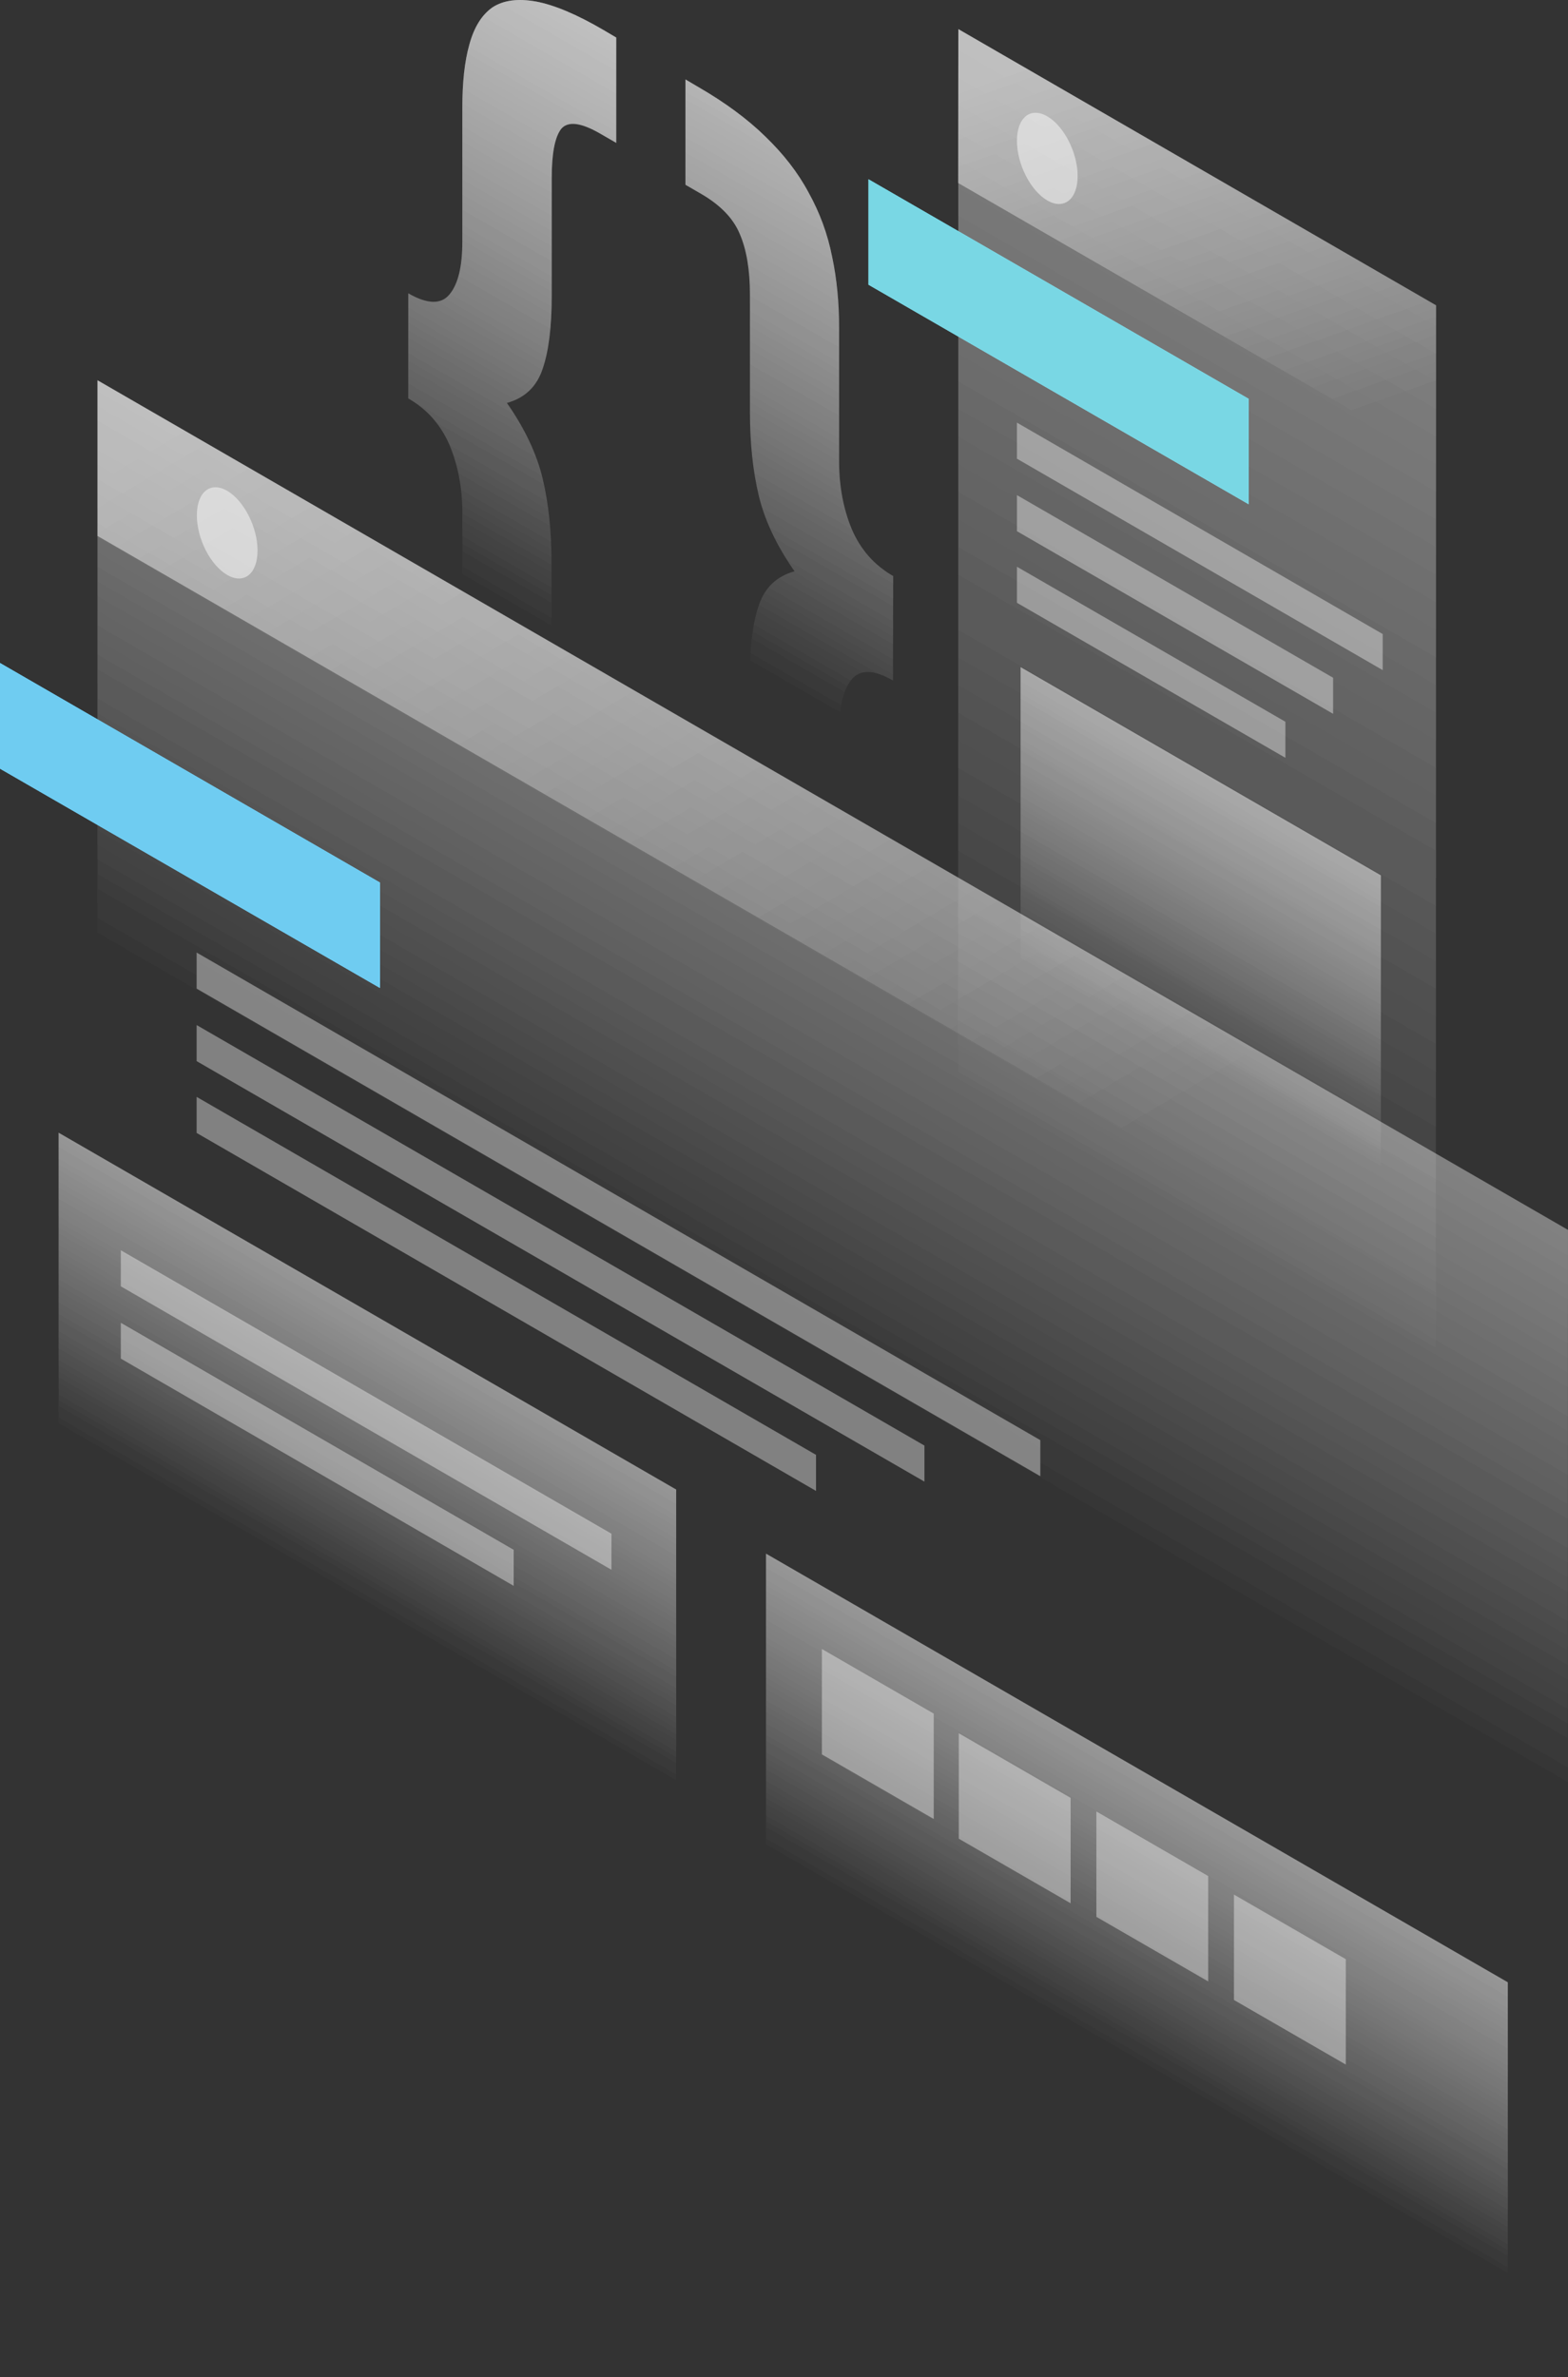 <?xml version="1.0" encoding="UTF-8"?> <svg xmlns="http://www.w3.org/2000/svg" width="279" height="423" viewBox="0 0 279 423" fill="none"><rect x="0" y="0" width="279" height="423" fill="#333333" stroke="none"/> <path opacity="0.4" d="M158.89 121.088C155.467 119.113 153.011 119.072 151.521 120.927C149.991 122.781 149.266 125.926 149.266 130.32V154.105C149.266 158.62 148.863 162.37 148.018 165.353C147.172 168.457 145.763 170.634 143.83 171.924C141.938 173.254 139.361 173.577 136.099 172.972C132.918 172.408 128.932 170.715 124.181 167.973L121.926 166.643V147.897L124.785 149.55C128.207 151.525 130.462 151.767 131.59 150.356C132.797 148.945 133.401 146.042 133.401 141.648V120.685C133.401 115.202 133.925 110.888 135.012 107.744C136.059 104.559 138.193 102.543 141.374 101.657C138.193 97.101 136.059 92.586 135.012 88.192C133.965 83.797 133.442 78.879 133.442 73.396V52.433C133.442 48.039 132.838 44.411 131.63 41.629C130.502 38.888 128.207 36.509 124.825 34.534L121.966 32.881V14.135L124.221 15.465C128.972 18.206 132.959 21.149 136.14 24.254C139.401 27.398 141.978 30.704 143.871 34.252C145.844 37.799 147.253 41.589 148.058 45.66C148.904 49.611 149.306 53.844 149.306 58.359V82.145C149.306 86.539 150.071 90.57 151.561 94.158C153.091 97.746 155.548 100.568 158.93 102.503L158.89 121.088Z" fill="url(#paint0_linear_1174_6396)"></path> <path opacity="0.4" d="M72.641 52.191C76.063 54.167 78.519 54.207 80.009 52.353C81.539 50.498 82.264 47.354 82.264 42.959V19.174C82.264 14.659 82.667 10.91 83.512 7.926C84.358 4.822 85.727 2.645 87.619 1.315C89.592 0.025 92.169 -0.298 95.35 0.267C98.612 0.872 102.638 2.565 107.39 5.346L109.645 6.677V25.423L106.786 23.77C103.363 21.794 101.068 21.512 99.86 22.923C98.733 24.375 98.169 27.277 98.169 31.712V52.675C98.169 58.117 97.645 62.471 96.558 65.616C95.511 68.801 93.377 70.816 90.196 71.703C93.377 76.259 95.511 80.774 96.558 85.168C97.605 89.562 98.129 94.481 98.129 99.963V120.927C98.129 125.321 98.692 128.909 99.82 131.691C101.028 134.472 103.323 136.891 106.746 138.826L109.604 140.479V159.225L107.35 157.895C102.598 155.153 98.572 152.17 95.31 149.066C92.129 145.962 89.552 142.656 87.579 139.068C85.687 135.561 84.318 131.771 83.512 127.74C82.667 123.789 82.264 119.556 82.264 115.041V91.256C82.264 86.861 81.499 82.83 80.009 79.242C78.479 75.654 76.023 72.832 72.641 70.897V52.191Z" fill="url(#paint1_linear_1174_6396)"></path> <path opacity="0.15" d="M170.525 5.186L255.525 54.328L255.485 258.358L170.484 209.255L170.525 5.186Z" fill="url(#paint2_linear_1174_6396)"></path> <path d="M154.539 31.913L222.185 70.977V89.723L154.539 50.659V31.913Z" fill="#79D7E4"></path> <path opacity="0.2" d="M181.598 118.71L245.7 155.759V212.48L181.598 175.432V118.71Z" fill="url(#paint3_linear_1174_6396)"></path> <path opacity="0.15" d="M180.953 75.211L246.022 112.824V119.234L180.953 81.621V75.211Z" fill="white"></path> <path opacity="0.15" d="M180.953 88.111L237.204 120.604V127.014L180.953 94.521V88.111Z" fill="white"></path> <path opacity="0.15" d="M180.953 100.851L228.708 128.425V134.835L180.953 107.261V100.851Z" fill="white"></path> <path opacity="0.2" d="M170.525 5.186L255.525 54.328V81.661L170.484 32.559L170.525 5.186Z" fill="url(#paint4_linear_1174_6396)"></path> <path opacity="0.2" d="M191.744 31.309C191.744 35.461 189.328 37.396 186.349 35.663C183.369 33.929 180.953 29.212 180.953 25.06C180.953 20.908 183.369 18.973 186.349 20.706C189.328 22.44 191.744 27.197 191.744 31.309Z" fill="white"></path> <path opacity="0.15" d="M17.353 67.672L278.998 218.85L278.958 423L17.312 271.822L17.353 67.672Z" fill="url(#paint5_linear_1174_6396)"></path> <path d="M0 117.983L67.606 157.048V175.794L0 136.77V117.983Z" fill="#6FCCF1"></path> <path opacity="0.15" d="M34.992 169.505L185.102 256.261V262.671L34.992 175.915V169.505Z" fill="white"></path> <path opacity="0.15" d="M34.992 182.406L164.486 257.229V263.639L34.992 188.816V182.406Z" fill="white"></path> <path opacity="0.15" d="M34.992 195.186L145.199 258.882V265.292L34.992 201.595V195.186Z" fill="white"></path> <path opacity="0.2" d="M136.301 276.458L268.291 352.732V409.454L136.301 333.18V276.458Z" fill="url(#paint6_linear_1174_6396)"></path> <path opacity="0.15" d="M146.246 293.431L166.137 304.92V323.666L146.246 312.177V293.431Z" fill="white"></path> <path opacity="0.15" d="M170.605 308.428L190.497 319.917V338.663L170.605 327.174V308.428Z" fill="white"></path> <path opacity="0.15" d="M195.086 322.336L214.977 333.825V352.571L195.086 341.082V322.336Z" fill="white"></path> <path opacity="0.15" d="M219.566 337.131L239.458 348.62V367.366L219.566 355.877V337.131Z" fill="white"></path> <path opacity="0.2" d="M10.43 201.555L120.314 265.049V321.771L10.43 258.236V201.555Z" fill="url(#paint7_linear_1174_6396)"></path> <path opacity="0.15" d="M21.5 222.478L108.796 272.91V279.32L21.5 228.887V222.478Z" fill="white"></path> <path opacity="0.15" d="M21.5 235.379L91.401 275.774V282.184L21.5 241.749V235.379Z" fill="white"></path> <path opacity="0.2" d="M17.355 67.672L278.639 218.688V246.344L17.355 95.368V67.672Z" fill="url(#paint8_linear_1174_6396)"></path> <path opacity="0.2" d="M45.822 97.948C45.822 102.1 43.407 104.035 40.427 102.301C37.447 100.568 35.031 95.851 35.031 91.699C35.031 87.546 37.447 85.611 40.427 87.345C43.407 89.078 45.822 93.835 45.822 97.948Z" fill="white"></path> <path opacity="0.4" d="M158.89 121.088C155.467 119.113 153.011 119.072 151.521 120.927C149.991 122.781 149.266 125.926 149.266 130.32V154.105C149.266 158.62 148.863 162.37 148.018 165.353C147.172 168.457 145.763 170.634 143.83 171.924C141.938 173.254 139.361 173.577 136.099 172.972C132.918 172.408 128.932 170.715 124.181 167.973L121.926 166.643V147.897L124.785 149.55C128.207 151.525 130.462 151.767 131.59 150.356C132.797 148.945 133.401 146.042 133.401 141.648V120.685C133.401 115.202 133.925 110.888 135.012 107.744C136.059 104.559 138.193 102.543 141.374 101.657C138.193 97.101 136.059 92.586 135.012 88.192C133.965 83.797 133.442 78.879 133.442 73.396V52.433C133.442 48.039 132.838 44.411 131.63 41.629C130.502 38.888 128.207 36.509 124.825 34.534L121.966 32.881V14.135L124.221 15.465C128.972 18.206 132.959 21.149 136.14 24.254C139.401 27.398 141.978 30.704 143.871 34.252C145.844 37.799 147.253 41.589 148.058 45.66C148.904 49.611 149.306 53.844 149.306 58.359V82.145C149.306 86.539 150.071 90.57 151.561 94.158C153.091 97.746 155.548 100.568 158.93 102.503L158.89 121.088Z" fill="url(#paint9_linear_1174_6396)"></path> <path opacity="0.4" d="M72.641 52.191C76.063 54.167 78.519 54.207 80.009 52.353C81.539 50.498 82.264 47.354 82.264 42.959V19.174C82.264 14.659 82.667 10.91 83.512 7.926C84.358 4.822 85.727 2.645 87.619 1.315C89.592 0.025 92.169 -0.298 95.35 0.267C98.612 0.872 102.638 2.565 107.39 5.346L109.645 6.677V25.423L106.786 23.77C103.363 21.794 101.068 21.512 99.86 22.923C98.733 24.375 98.169 27.277 98.169 31.712V52.675C98.169 58.117 97.645 62.471 96.558 65.616C95.511 68.801 93.377 70.816 90.196 71.703C93.377 76.259 95.511 80.774 96.558 85.168C97.605 89.562 98.129 94.481 98.129 99.963V120.927C98.129 125.321 98.692 128.909 99.82 131.691C101.028 134.472 103.323 136.891 106.746 138.826L109.604 140.479V159.225L107.35 157.895C102.598 155.153 98.572 152.17 95.31 149.066C92.129 145.962 89.552 142.656 87.579 139.068C85.687 135.561 84.318 131.771 83.512 127.74C82.667 123.789 82.264 119.556 82.264 115.041V91.256C82.264 86.861 81.499 82.83 80.009 79.242C78.479 75.654 76.023 72.832 72.641 70.897V52.191Z" fill="url(#paint10_linear_1174_6396)"></path> <path opacity="0.15" d="M170.525 5.186L255.525 54.328L255.485 258.358L170.484 209.255L170.525 5.186Z" fill="url(#paint11_linear_1174_6396)"></path> <path d="M154.539 31.913L222.185 70.977V89.723L154.539 50.659V31.913Z" fill="#79D7E4"></path> <path opacity="0.2" d="M181.598 118.71L245.7 155.759V212.48L181.598 175.432V118.71Z" fill="url(#paint12_linear_1174_6396)"></path> <path opacity="0.15" d="M180.953 75.211L246.022 112.824V119.234L180.953 81.621V75.211Z" fill="white"></path> <path opacity="0.15" d="M180.953 88.111L237.204 120.604V127.014L180.953 94.521V88.111Z" fill="white"></path> <path opacity="0.15" d="M180.953 100.851L228.708 128.425V134.835L180.953 107.261V100.851Z" fill="white"></path> <path opacity="0.2" d="M170.525 5.186L255.525 54.328V81.661L170.484 32.559L170.525 5.186Z" fill="url(#paint13_linear_1174_6396)"></path> <path opacity="0.2" d="M191.744 31.309C191.744 35.461 189.328 37.396 186.349 35.663C183.369 33.929 180.953 29.212 180.953 25.06C180.953 20.908 183.369 18.973 186.349 20.706C189.328 22.44 191.744 27.197 191.744 31.309Z" fill="white"></path> <path opacity="0.15" d="M17.353 67.672L278.998 218.85L278.958 423L17.312 271.822L17.353 67.672Z" fill="url(#paint14_linear_1174_6396)"></path> <path d="M0 117.983L67.606 157.048V175.794L0 136.77V117.983Z" fill="#6FCCF1"></path> <path opacity="0.15" d="M34.992 169.505L185.102 256.261V262.671L34.992 175.915V169.505Z" fill="white"></path> <path opacity="0.15" d="M34.992 182.406L164.486 257.229V263.639L34.992 188.816V182.406Z" fill="white"></path> <path opacity="0.15" d="M34.992 195.186L145.199 258.882V265.292L34.992 201.595V195.186Z" fill="white"></path> <path opacity="0.2" d="M136.301 276.458L268.291 352.732V409.454L136.301 333.18V276.458Z" fill="url(#paint15_linear_1174_6396)"></path> <path opacity="0.15" d="M146.246 293.431L166.137 304.92V323.666L146.246 312.177V293.431Z" fill="white"></path> <path opacity="0.15" d="M170.605 308.428L190.497 319.917V338.663L170.605 327.174V308.428Z" fill="white"></path> <path opacity="0.15" d="M195.086 322.336L214.977 333.825V352.571L195.086 341.082V322.336Z" fill="white"></path> <path opacity="0.15" d="M219.566 337.131L239.458 348.62V367.366L219.566 355.877V337.131Z" fill="white"></path> <path opacity="0.2" d="M10.43 201.555L120.314 265.049V321.771L10.43 258.236V201.555Z" fill="url(#paint16_linear_1174_6396)"></path> <path opacity="0.15" d="M21.5 222.478L108.796 272.91V279.32L21.5 228.887V222.478Z" fill="white"></path> <path opacity="0.15" d="M21.5 235.379L91.401 275.774V282.184L21.5 241.749V235.379Z" fill="white"></path> <path opacity="0.2" d="M17.355 67.672L278.639 218.688V246.344L17.355 95.368V67.672Z" fill="url(#paint17_linear_1174_6396)"></path> <path opacity="0.2" d="M45.822 97.948C45.822 102.1 43.407 104.035 40.427 102.301C37.447 100.568 35.031 95.851 35.031 91.699C35.031 87.546 37.447 85.611 40.427 87.345C43.407 89.078 45.822 93.835 45.822 97.948Z" fill="white"></path> <path opacity="0.4" d="M158.89 121.088C155.467 119.113 153.011 119.072 151.521 120.927C149.991 122.781 149.266 125.926 149.266 130.32V154.105C149.266 158.62 148.863 162.37 148.018 165.353C147.172 168.457 145.763 170.634 143.83 171.924C141.938 173.254 139.361 173.577 136.099 172.972C132.918 172.408 128.932 170.715 124.181 167.973L121.926 166.643V147.897L124.785 149.55C128.207 151.525 130.462 151.767 131.59 150.356C132.797 148.945 133.401 146.042 133.401 141.648V120.685C133.401 115.202 133.925 110.888 135.012 107.744C136.059 104.559 138.193 102.543 141.374 101.657C138.193 97.101 136.059 92.586 135.012 88.192C133.965 83.797 133.442 78.879 133.442 73.396V52.433C133.442 48.039 132.838 44.411 131.63 41.629C130.502 38.888 128.207 36.509 124.825 34.534L121.966 32.881V14.135L124.221 15.465C128.972 18.206 132.959 21.149 136.14 24.254C139.401 27.398 141.978 30.704 143.871 34.252C145.844 37.799 147.253 41.589 148.058 45.66C148.904 49.611 149.306 53.844 149.306 58.359V82.145C149.306 86.539 150.071 90.57 151.561 94.158C153.091 97.746 155.548 100.568 158.93 102.503L158.89 121.088Z" fill="url(#paint18_linear_1174_6396)"></path> <path opacity="0.4" d="M72.641 52.191C76.063 54.167 78.519 54.207 80.009 52.353C81.539 50.498 82.264 47.354 82.264 42.959V19.174C82.264 14.659 82.667 10.91 83.512 7.926C84.358 4.822 85.727 2.645 87.619 1.315C89.592 0.025 92.169 -0.298 95.35 0.267C98.612 0.872 102.638 2.565 107.39 5.346L109.645 6.677V25.423L106.786 23.77C103.363 21.794 101.068 21.512 99.86 22.923C98.733 24.375 98.169 27.277 98.169 31.712V52.675C98.169 58.117 97.645 62.471 96.558 65.616C95.511 68.801 93.377 70.816 90.196 71.703C93.377 76.259 95.511 80.774 96.558 85.168C97.605 89.562 98.129 94.481 98.129 99.963V120.927C98.129 125.321 98.692 128.909 99.82 131.691C101.028 134.472 103.323 136.891 106.746 138.826L109.604 140.479V159.225L107.35 157.895C102.598 155.153 98.572 152.17 95.31 149.066C92.129 145.962 89.552 142.656 87.579 139.068C85.687 135.561 84.318 131.771 83.512 127.74C82.667 123.789 82.264 119.556 82.264 115.041V91.256C82.264 86.861 81.499 82.83 80.009 79.242C78.479 75.654 76.023 72.832 72.641 70.897V52.191Z" fill="url(#paint19_linear_1174_6396)"></path> <path opacity="0.15" d="M170.525 5.186L255.525 54.328L255.485 258.358L170.484 209.255L170.525 5.186Z" fill="url(#paint20_linear_1174_6396)"></path> <path d="M154.539 31.913L222.185 70.977V89.723L154.539 50.659V31.913Z" fill="#79D7E4"></path> <path opacity="0.2" d="M181.598 118.71L245.7 155.759V212.48L181.598 175.432V118.71Z" fill="url(#paint21_linear_1174_6396)"></path> <path opacity="0.15" d="M180.953 75.211L246.022 112.824V119.234L180.953 81.621V75.211Z" fill="white"></path> <path opacity="0.15" d="M180.953 88.111L237.204 120.604V127.014L180.953 94.521V88.111Z" fill="white"></path> <path opacity="0.15" d="M180.953 100.851L228.708 128.425V134.835L180.953 107.261V100.851Z" fill="white"></path> <path opacity="0.2" d="M170.525 5.186L255.525 54.328V81.661L170.484 32.559L170.525 5.186Z" fill="url(#paint22_linear_1174_6396)"></path> <path opacity="0.2" d="M191.744 31.309C191.744 35.461 189.328 37.396 186.349 35.663C183.369 33.929 180.953 29.212 180.953 25.06C180.953 20.908 183.369 18.973 186.349 20.706C189.328 22.44 191.744 27.197 191.744 31.309Z" fill="white"></path> <path opacity="0.15" d="M17.353 67.672L278.998 218.85L278.958 423L17.312 271.822L17.353 67.672Z" fill="url(#paint23_linear_1174_6396)"></path> <path d="M0 117.983L67.606 157.048V175.794L0 136.77V117.983Z" fill="#6FCCF1"></path> <path opacity="0.15" d="M34.992 169.505L185.102 256.261V262.671L34.992 175.915V169.505Z" fill="white"></path> <path opacity="0.15" d="M34.992 182.406L164.486 257.229V263.639L34.992 188.816V182.406Z" fill="white"></path> <path opacity="0.15" d="M34.992 195.186L145.199 258.882V265.292L34.992 201.595V195.186Z" fill="white"></path> <path opacity="0.2" d="M136.301 276.458L268.291 352.732V409.454L136.301 333.18V276.458Z" fill="url(#paint24_linear_1174_6396)"></path> <path opacity="0.15" d="M146.246 293.431L166.137 304.92V323.666L146.246 312.177V293.431Z" fill="white"></path> <path opacity="0.15" d="M170.605 308.428L190.497 319.917V338.663L170.605 327.174V308.428Z" fill="white"></path> <path opacity="0.15" d="M195.086 322.336L214.977 333.825V352.571L195.086 341.082V322.336Z" fill="white"></path> <path opacity="0.15" d="M219.566 337.131L239.458 348.62V367.366L219.566 355.877V337.131Z" fill="white"></path> <path opacity="0.2" d="M10.43 201.555L120.314 265.049V321.771L10.43 258.236V201.555Z" fill="url(#paint25_linear_1174_6396)"></path> <path opacity="0.15" d="M21.5 222.478L108.796 272.91V279.32L21.5 228.887V222.478Z" fill="white"></path> <path opacity="0.15" d="M21.5 235.379L91.401 275.774V282.184L21.5 241.749V235.379Z" fill="white"></path> <path opacity="0.2" d="M17.355 67.672L278.639 218.688V246.344L17.355 95.368V67.672Z" fill="url(#paint26_linear_1174_6396)"></path> <path opacity="0.2" d="M45.822 97.948C45.822 102.1 43.407 104.035 40.427 102.301C37.447 100.568 35.031 95.851 35.031 91.699C35.031 87.546 37.447 85.611 40.427 87.345C43.407 89.078 45.822 93.835 45.822 97.948Z" fill="white"></path> <defs> <linearGradient id="paint0_linear_1174_6396" x1="182.067" y1="8.477" x2="116" y2="122.871" gradientUnits="userSpaceOnUse"> <stop stop-color="white"></stop> <stop offset="0.903" stop-color="white" stop-opacity="0"></stop> </linearGradient> <linearGradient id="paint1_linear_1174_6396" x1="143.994" y1="0.717" x2="77.919" y2="115.097" gradientUnits="userSpaceOnUse"> <stop stop-color="white"></stop> <stop offset="0.903" stop-color="white" stop-opacity="0"></stop> </linearGradient> <linearGradient id="paint2_linear_1174_6396" x1="257.124" y1="55.255" x2="175.699" y2="196.155" gradientUnits="userSpaceOnUse"> <stop stop-color="white"></stop> <stop offset="1" stop-color="white" stop-opacity="0"></stop> </linearGradient> <linearGradient id="paint3_linear_1174_6396" x1="225.924" y1="144.297" x2="203.293" y2="183.457" gradientUnits="userSpaceOnUse"> <stop stop-color="white"></stop> <stop offset="1" stop-color="white" stop-opacity="0"></stop> </linearGradient> <linearGradient id="paint4_linear_1174_6396" x1="199.668" y1="5.609" x2="225.641" y2="79.052" gradientUnits="userSpaceOnUse"> <stop stop-color="white"></stop> <stop offset="1" stop-color="white" stop-opacity="0"></stop> </linearGradient> <linearGradient id="paint5_linear_1174_6396" x1="192.3" y1="168.752" x2="149.171" y2="243.402" gradientUnits="userSpaceOnUse"> <stop stop-color="white"></stop> <stop offset="1" stop-color="white" stop-opacity="0"></stop> </linearGradient> <linearGradient id="paint6_linear_1174_6396" x1="214.575" y1="321.682" x2="191.944" y2="360.842" gradientUnits="userSpaceOnUse"> <stop stop-color="white"></stop> <stop offset="1" stop-color="white" stop-opacity="0"></stop> </linearGradient> <linearGradient id="paint7_linear_1174_6396" x1="77.632" y1="240.371" x2="55.001" y2="279.531" gradientUnits="userSpaceOnUse"> <stop stop-color="white"></stop> <stop offset="1" stop-color="white" stop-opacity="0"></stop> </linearGradient> <linearGradient id="paint8_linear_1174_6396" x1="82.186" y1="45.389" x2="181.574" y2="213.545" gradientUnits="userSpaceOnUse"> <stop stop-color="white"></stop> <stop offset="1" stop-color="white" stop-opacity="0"></stop> </linearGradient> <linearGradient id="paint9_linear_1174_6396" x1="182.067" y1="8.477" x2="116" y2="122.871" gradientUnits="userSpaceOnUse"> <stop stop-color="white"></stop> <stop offset="0.903" stop-color="white" stop-opacity="0"></stop> </linearGradient> <linearGradient id="paint10_linear_1174_6396" x1="143.994" y1="0.717" x2="77.919" y2="115.097" gradientUnits="userSpaceOnUse"> <stop stop-color="white"></stop> <stop offset="0.903" stop-color="white" stop-opacity="0"></stop> </linearGradient> <linearGradient id="paint11_linear_1174_6396" x1="257.124" y1="55.255" x2="175.699" y2="196.155" gradientUnits="userSpaceOnUse"> <stop stop-color="white"></stop> <stop offset="1" stop-color="white" stop-opacity="0"></stop> </linearGradient> <linearGradient id="paint12_linear_1174_6396" x1="225.924" y1="144.297" x2="203.293" y2="183.457" gradientUnits="userSpaceOnUse"> <stop stop-color="white"></stop> <stop offset="1" stop-color="white" stop-opacity="0"></stop> </linearGradient> <linearGradient id="paint13_linear_1174_6396" x1="199.668" y1="5.609" x2="225.641" y2="79.052" gradientUnits="userSpaceOnUse"> <stop stop-color="white"></stop> <stop offset="1" stop-color="white" stop-opacity="0"></stop> </linearGradient> <linearGradient id="paint14_linear_1174_6396" x1="192.3" y1="168.752" x2="149.171" y2="243.402" gradientUnits="userSpaceOnUse"> <stop stop-color="white"></stop> <stop offset="1" stop-color="white" stop-opacity="0"></stop> </linearGradient> <linearGradient id="paint15_linear_1174_6396" x1="214.575" y1="321.682" x2="191.944" y2="360.842" gradientUnits="userSpaceOnUse"> <stop stop-color="white"></stop> <stop offset="1" stop-color="white" stop-opacity="0"></stop> </linearGradient> <linearGradient id="paint16_linear_1174_6396" x1="77.632" y1="240.371" x2="55.001" y2="279.531" gradientUnits="userSpaceOnUse"> <stop stop-color="white"></stop> <stop offset="1" stop-color="white" stop-opacity="0"></stop> </linearGradient> <linearGradient id="paint17_linear_1174_6396" x1="82.186" y1="45.389" x2="181.574" y2="213.545" gradientUnits="userSpaceOnUse"> <stop stop-color="white"></stop> <stop offset="1" stop-color="white" stop-opacity="0"></stop> </linearGradient> <linearGradient id="paint18_linear_1174_6396" x1="182.067" y1="8.477" x2="116" y2="122.871" gradientUnits="userSpaceOnUse"> <stop stop-color="white"></stop> <stop offset="0.903" stop-color="white" stop-opacity="0"></stop> </linearGradient> <linearGradient id="paint19_linear_1174_6396" x1="143.994" y1="0.717" x2="77.919" y2="115.097" gradientUnits="userSpaceOnUse"> <stop stop-color="white"></stop> <stop offset="0.903" stop-color="white" stop-opacity="0"></stop> </linearGradient> <linearGradient id="paint20_linear_1174_6396" x1="257.124" y1="55.255" x2="175.699" y2="196.155" gradientUnits="userSpaceOnUse"> <stop stop-color="white"></stop> <stop offset="1" stop-color="white" stop-opacity="0"></stop> </linearGradient> <linearGradient id="paint21_linear_1174_6396" x1="225.924" y1="144.297" x2="203.293" y2="183.457" gradientUnits="userSpaceOnUse"> <stop stop-color="white"></stop> <stop offset="1" stop-color="white" stop-opacity="0"></stop> </linearGradient> <linearGradient id="paint22_linear_1174_6396" x1="199.668" y1="5.609" x2="225.641" y2="79.052" gradientUnits="userSpaceOnUse"> <stop stop-color="white"></stop> <stop offset="1" stop-color="white" stop-opacity="0"></stop> </linearGradient> <linearGradient id="paint23_linear_1174_6396" x1="192.3" y1="168.752" x2="149.171" y2="243.402" gradientUnits="userSpaceOnUse"> <stop stop-color="white"></stop> <stop offset="1" stop-color="white" stop-opacity="0"></stop> </linearGradient> <linearGradient id="paint24_linear_1174_6396" x1="214.575" y1="321.682" x2="191.944" y2="360.842" gradientUnits="userSpaceOnUse"> <stop stop-color="white"></stop> <stop offset="1" stop-color="white" stop-opacity="0"></stop> </linearGradient> <linearGradient id="paint25_linear_1174_6396" x1="77.632" y1="240.371" x2="55.001" y2="279.531" gradientUnits="userSpaceOnUse"> <stop stop-color="white"></stop> <stop offset="1" stop-color="white" stop-opacity="0"></stop> </linearGradient> <linearGradient id="paint26_linear_1174_6396" x1="82.186" y1="45.389" x2="181.574" y2="213.545" gradientUnits="userSpaceOnUse"> <stop stop-color="white"></stop> <stop offset="1" stop-color="white" stop-opacity="0"></stop> </linearGradient> </defs> </svg> 
